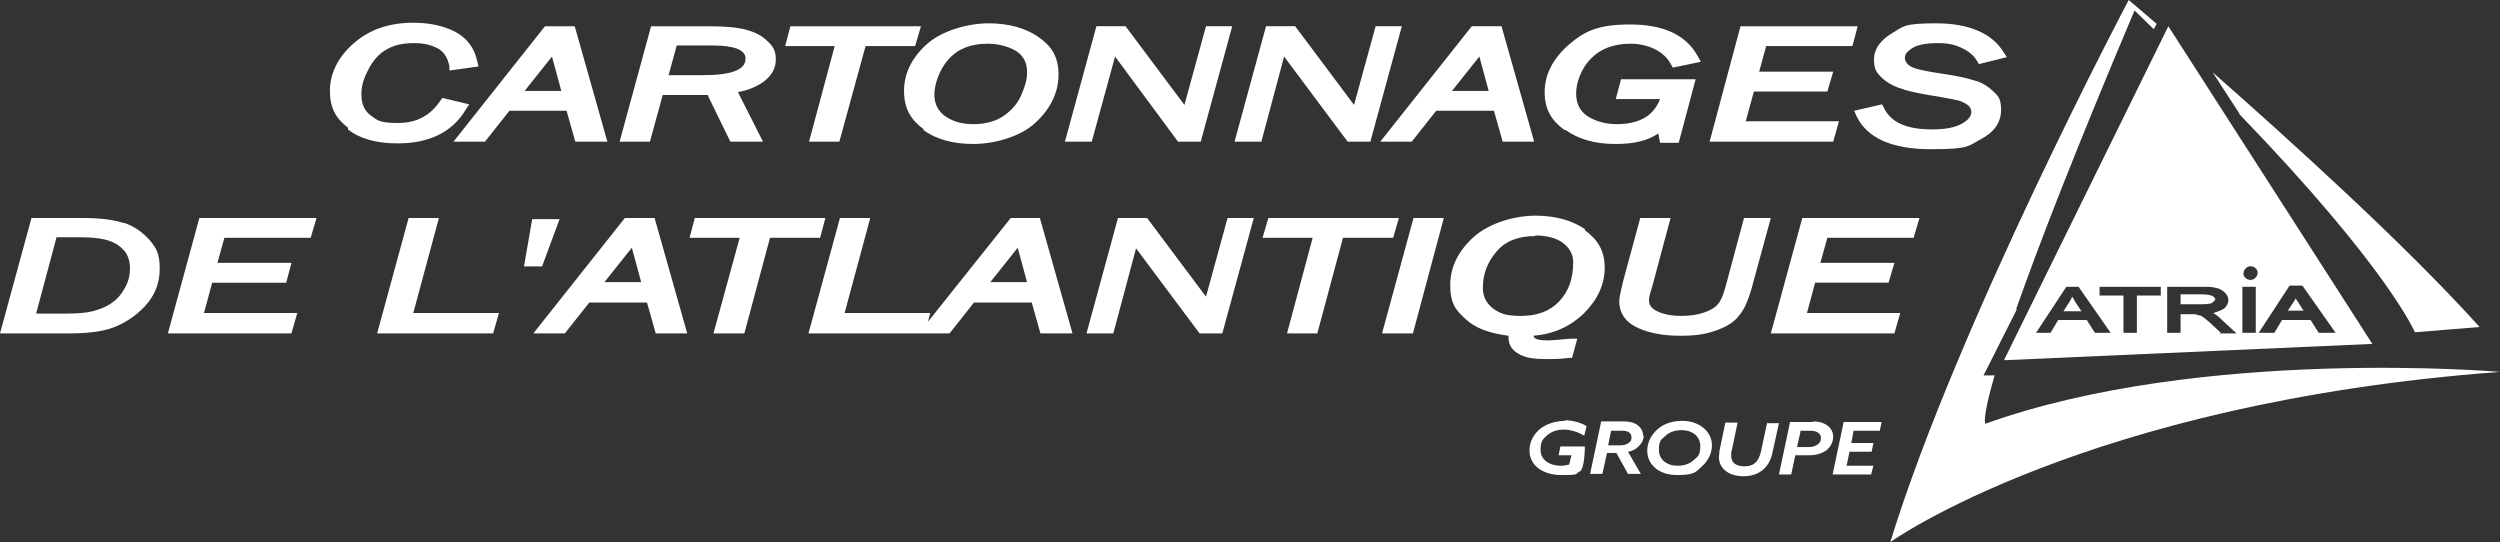 <svg xmlns="http://www.w3.org/2000/svg" id="Calque_1" version="1.1" viewBox="38.6 41.3 428.9 93"><rect x="38.6" y="41.3" width="428.9" height="93" fill="#333333" stroke="none"/><defs><style>.st0,.st1{fill:#fff}</style></defs><path class="st0" d="M422.8 60.9c25.5 26.4 30.1 37.4 30.1 37.4l11.1-.9c-12.7-14.1-32.4-31.9-45.8-43.7l4.6 7.1z"/><path class="st0" d="M384.5 94.3c3.7-10.5 9.9-26.6 20.3-51.2 1.1 1.1 2.2 2.1 3.3 3.2l.5-.9c-3-2.6-4.8-4.1-4.8-4.1s-29.4 55.6-40.9 93c0 0 33.4-23.9 104.6-29.2 0 0-51.2-4.4-88.3 8.9 0 0-.6-.8 1.6-8.3h-1.9l5.7-11.3z"/><path class="st1" d="M418.7 92.7s0-.3-.5-.6c-.4-.2-1-.3-1.9-.3h-3.6v1.7h3.2c.7 0 1.3 0 1.7-.1.4 0 .6-.2.8-.4.2-.1.2-.3.2-.4m-24.5-.4c-.1.3-.3.6-.4.8l-1.1 1.7h3.1l-1-1.5c-.2-.4-.4-.7-.6-1m38.4.2c-.1.2-.2.4-.4.7l-1 1.5h2.7l-.9-1.4c-.2-.3-.4-.6-.5-.8"/><path class="st1" d="M434.9 96.2h-4.8l-1.3 2.2h-2.7l5.3-8.1h2.2l5.7 8.1h-2.9l-1.4-2.2zm-9.7-7c-.6.3-1.3 0-1.6-.5s0-1.3.6-1.6c.6-.3 1.3 0 1.6.5.3.6 0 1.3-.6 1.6m-1.9 9.2v-7.9h2.3v7.9h-2.3zm-3.7 0l-1.7-1.6c-.5-.4-.9-.8-1.2-1-.3-.2-.5-.4-.8-.4-.2 0-.4-.1-.7-.2h-2.5v3.2h-2.3v-7.9h5.8c1.1 0 2 0 2.6.2.6.1 1.1.4 1.5.8.4.4.6.8.6 1.3s-.3 1.2-1 1.6c-.4.2-.9.4-1.6.6.5.3.9.6 1.3 1l2.7 2.5h-3zm-14.4 0h-2.3V92h-4.1v-1.5h10.5V92h-4.1v6.4zm-7.2 0l-1.4-2.2h-4.9l-1.3 2.2h-2.5l5.2-7.9h2.1l5.5 7.9h-2.6zm12.6-52.6l-28.2 57.3 63.2-2.8-35-54.5z"/><path class="st0" d="M134.6 78.9h-4.7l-1.4 8.1h3.1l3-8.1zm-73.7 8.4c0 1.3-.3 2.5-1 3.6-.6 1.1-1.4 1.9-2.3 2.5-.9.6-2 1-3.1 1.3-1.2.3-2.8.4-4.8.4h-4.9L48.3 82h4c2.1 0 3.8.2 5 .6 1.2.4 2 1 2.7 1.8.6.8.9 1.8.9 2.9m-1-7.7c-1.7-.6-4.1-.9-7.1-.9H44l-5.4 19.8h11.9c3.1 0 5.6-.3 7.5-1 1.9-.7 3.8-1.9 5.4-3.6 1.7-1.8 2.6-3.9 2.6-6.5s-.6-3.6-1.8-5c-1.2-1.3-2.6-2.3-4.4-2.9m7.6 19h21.2l1-3.5h-16l1.4-5.2h12.7l.9-3.4H75.9l1.2-4.3h14.8l1-3.4H72.8l-5.4 19.8zm46.5-19.8h-5.2l-5.4 19.8h19.9l1-3.5h-14.7l4.4-16.3zm34.7 11h-6.3l4.7-5.9 1.6 5.9zm-2.8-11l-15.7 19.8h5.4l4.2-5.3h9.9l1.5 5.3h5.4l-5.6-19.8h-5.1zm34.4 0h-22.4l-.9 3.4h8.6L161 98.5h5.3l4.4-16.4h8.6l.9-3.4zm34.6 11h-6.3l4.7-5.9 1.6 5.9zm-2.8-11l-14.2 17.8.4-1.5h-14.7l4.4-16.3h-5.2l-5.4 19.8h24.2l4.2-5.3h9.9l1.5 5.3h5.5L217 78.7h-5.1zm33.5 13.5l-10.1-13.5h-5L225 98.5h4.6l3.9-14.6 10.9 14.6h3.9l5.4-19.8h-4.5l-3.7 13.5zm33.1-13.5h-22.4l-1 3.4h8.6l-4.4 16.4h5.2l4.4-16.4h8.6l1-3.4zm-2.9 19.8h5.3l5.3-19.8h-5.2l-5.4 19.8zM302 81.7c2.1 0 3.8.5 4.9 1.4 1.1.9 1.6 2 1.6 3.2 0 2.8-.8 5-2.4 6.7-1.6 1.7-3.8 2.5-6.6 2.5s-3.6-.5-4.8-1.3c-1.1-.9-1.7-2-1.7-3.5 0-2.3.7-4.3 2.3-6.2 1.5-1.8 3.7-2.7 6.7-2.7m8.5-1.2c-2.2-1.5-5.1-2.3-8.5-2.3s-7.8 1.2-10.5 3.6c-2.7 2.4-4.1 5.2-4.1 8.3s.9 4.3 2.7 5.9c1.6 1.5 4.1 2.4 7.3 2.8v.3c0 .9.3 2.1 1.9 2.9 1.1.6 2.5.8 4.4.8s2.4 0 4.1-.2h.5l.9-3.3h-1.1c-2.2.2-3.4.3-3.8.3-.8 0-2.6 0-2.6-.8 3.5-.3 6.3-1.6 8.6-3.8 2.4-2.4 3.6-5 3.6-7.9s-1.2-4.8-3.4-6.4m27.3-2.1l-3.2 11.9c-.4 1.4-.8 2.4-1.3 2.9-.5.6-1.2 1-2.3 1.4-1.1.4-2.4.6-4 .6s-3.1-.3-4.1-.8c-1.2-.6-1.4-1.3-1.4-1.8s0-.7.6-2.6l3.1-11.6H320l-2.9 10.7c-.6 2.4-.7 3.2-.7 3.6 0 1.5.6 3.4 3.3 4.6 2 .9 4.4 1.3 7.2 1.3s4.4-.3 6.1-.9c1.7-.6 3.1-1.4 3.9-2.5.9-1 1.6-2.6 2.2-4.7l3.3-12.1h-4.6zm29.1 3.4l1-3.4h-20.1l-5.4 19.8h21.2l1-3.5h-16l1.4-5.2h12.6l1-3.4h-12.7l1.2-4.3h14.8zM98.3 63.5c2 1.6 4.9 2.4 8.5 2.4 5.4 0 9.4-1.9 11.7-5.8l.6-.9-4.6-1.1-.3.4c-1.8 2.7-4.2 3.9-7.3 3.9s-3.5-.4-4.7-1.3c-1.1-.8-1.6-2-1.6-3.6s.4-2.7 1.2-4.3c.8-1.5 1.8-2.7 3.1-3.4 1.3-.8 2.9-1.1 4.7-1.1s2.9.3 4.1.9c1.1.6 1.7 1.6 2 3.1v.7c.1 0 5-.7 5-.7l-.2-.8c-.5-2.4-1.8-4.1-3.9-5.2-2-1-4.4-1.5-7.1-1.5-4.2 0-7.6 1.2-10.3 3.6-2.7 2.4-4 5.2-4 8.1s1 4.7 3.1 6.3m36.6-6.3h-6.3l4.7-5.9 1.6 5.9zm.9 3.4l1.5 5.3h5.5l-5.6-19.8h-5.1l-15.7 19.8h5.4l4.2-5.3h9.9zm30.7-8.9c0 1.9-2.5 2.8-7.4 2.8h-5.8l1.4-5.1h6.2c3.7 0 5.6.8 5.6 2.2m-6.5 6.3l3.9 8h5.6l-4.3-8.5c1.7-.3 3.1-.9 4.3-1.7 1.5-1.1 2.2-2.4 2.2-3.9s-.5-2.3-1.5-3.2c-.9-.9-2.1-1.5-3.6-1.9-1.5-.4-3.6-.6-6.4-.6h-9.9l-5.4 19.8h5.2l2.2-8h7.6zm17.4 8h5.2l4.5-16.4h8.5l1-3.4h-22.4l-.9 3.4h8.5l-4.4 16.4zM208 48.8c2 0 3.7.5 5 1.3 1.2.8 1.8 2 1.8 3.5s-.3 2.3-.9 3.8c-.6 1.5-1.6 2.7-3 3.7s-3.2 1.5-5.3 1.5-3.6-.5-4.9-1.4c-1.2-.9-1.8-2.1-1.8-3.7s.8-4.2 2.4-6c1.6-1.8 3.8-2.7 6.7-2.7m-11 14.8c2.2 1.6 5.1 2.4 8.6 2.4s8-1.2 10.6-3.6c2.6-2.4 4-5.2 4-8.3s-1.2-4.9-3.5-6.5c-2.2-1.5-5.1-2.3-8.5-2.3s-7.9 1.2-10.5 3.5c-2.7 2.4-4 5.1-4 8.1s1.1 4.9 3.4 6.6M229.9 51l10.8 14.6h3.9l5.4-19.8h-4.5l-3.7 13.5-10.1-13.5h-5l-5.4 19.8h4.6l4-14.6zm29 0l10.9 14.6h3.9l5.4-19.8h-4.5l-3.7 13.5-10.1-13.5h-5l-5.4 19.8h4.6l3.9-14.6zm28.8 5.9l4.7-5.9 1.6 5.9h-6.3zm-6.9 8.7l4.2-5.3h9.9l1.5 5.3h5.4l-5.6-19.8h-5.1l-15.7 19.8h5.4zm26.4-2c2.2 1.6 5.1 2.4 8.5 2.4s5.6-.6 7.4-1.8l.3 1.6h3.2l2.9-10.9h-12.8l-.9 3.4h7.6c-.5 1.3-1.3 2.3-2.3 3-1.4.9-3.1 1.3-5.1 1.3s-3.7-.5-5.1-1.4c-1.3-.9-1.9-2.2-1.9-3.9s.8-4.2 2.5-5.9c1.6-1.7 3.9-2.6 6.8-2.6s5.8 1.2 7 3.6l.3.5 4.8-1-.5-.9c-2-3.7-5.9-5.5-11.6-5.5s-7.9 1.2-10.6 3.5c-2.7 2.4-4.1 5.1-4.1 8.1s1.2 4.9 3.4 6.5m47.1-1.5h-16l1.4-5.1h12.6l1-3.4h-12.7l1.2-4.4h14.8l.9-3.4h-20.1l-5.3 19.8h21.2l1-3.5zm11.2-5.4c1.4.4 3.4.8 6 1.2 1.6.3 2.8.5 3.5.7.6.2 1.1.5 1.5.8.3.3.5.7.5 1.1 0 .7-.5 1.4-1.6 2-1.2.7-2.9 1-5.2 1-4.3 0-7-1.2-8.2-3.7l-.3-.6-4.8 1.1.4.9c1.8 3.8 6.1 5.7 12.8 5.7s6.4-.6 8.5-1.7c2.3-1.2 3.5-2.9 3.5-5s-.5-2.4-1.4-3.3c-.9-.8-1.9-1.5-3.2-1.8-1.2-.4-3-.8-5.8-1.2-2-.3-3.4-.6-4.1-.8-.6-.2-1.2-.4-1.5-.8-.3-.3-.5-.6-.5-1s0-.9 1.2-1.7c.9-.6 2.4-.9 4.4-.9s3.1.3 4.3.9c1.2.6 2 1.3 2.5 2.2l.3.5 4.8-1.2-.6-.9c-2-3.2-5.9-4.9-11.6-4.9s-5.6.6-7.5 1.7c-2 1.2-3.1 2.7-3.1 4.5s.5 2.3 1.4 3.2c.9.8 2.1 1.5 3.6 1.9"/><path class="st1" d="M307.2 113.5c-1.7 0-3.3.5-4.4 1.4-1.2 1-1.8 2.3-1.8 3.7 0 2.5 2.2 4.2 5.5 4.2s2.2-.2 3.1-.6.9-4.3.9-4.3h-4.2l-.3 1.5h2.2l-.4 1.6c-.4.1-.9.2-1.4.2-2.1 0-3.5-1.1-3.5-2.7s.4-1.8 1.1-2.5c.8-.7 1.8-1 2.9-1s2.4.4 3.4 1h.1l.4-1.6c-1-.6-2.4-1-3.8-1m8.1 1.8h1.9c.9 0 1.5.4 1.5 1.1s-.2.7-.5 1c-.4.3-.9.4-1.4.4h-2.1l.5-2.5zm5.4.9c0-1.5-1.3-2.5-3.2-2.5h-4l-1.9 9h2.1l.8-3.6h1.6l2 3.6h2.2l-2.2-3.8c.7-.1 1.3-.4 1.8-.9.4-.4.9-1 .9-1.9m8.6 4.2c-.7.7-1.7 1-2.8 1-1.9 0-3.2-1.1-3.2-2.7s.4-1.8 1.1-2.4c.7-.7 1.7-1 2.8-1 1.9 0 3.2 1.1 3.2 2.7s-.4 1.8-1.1 2.4m-2-6.7c-1.7 0-3.2.5-4.3 1.5-1.1 1-1.7 2.3-1.7 3.6 0 2.5 2.1 4.2 5.1 4.2s3.2-.5 4.3-1.5c1.1-1 1.7-2.3 1.7-3.6 0-2.4-2.2-4.2-5.1-4.2m14.6.2l-1.1 5.1c-.4 1.7-1.2 2.5-2.8 2.5s-2.3-.7-2.3-1.8 0-.6.1-.9l1-4.8h-2.1l-1 4.8c0 .4-.1.8-.1 1.1 0 2 1.7 3.3 4.2 3.3s4.3-1.3 4.9-3.7l1.2-5.4h-2zm5.6 1.5h1.9c1 0 1.7.5 1.7 1.2s-.2.8-.5 1.1c-.4.3-.9.5-1.5.5h-2.1l.6-2.7zm2.2-1.5h-3.9l-1.9 9h2.1l.7-3.3h2.4c1.2 0 2.2-.3 3-.9.7-.6 1.1-1.4 1.1-2.3 0-1.5-1.4-2.6-3.4-2.6m11.4 1.6l.3-1.5h-6.5l-1.9 9h6.6l.4-1.5h-4.6l.5-2.4h3.8l.3-1.5h-3.8l.4-2.1h4.5z"/></svg>